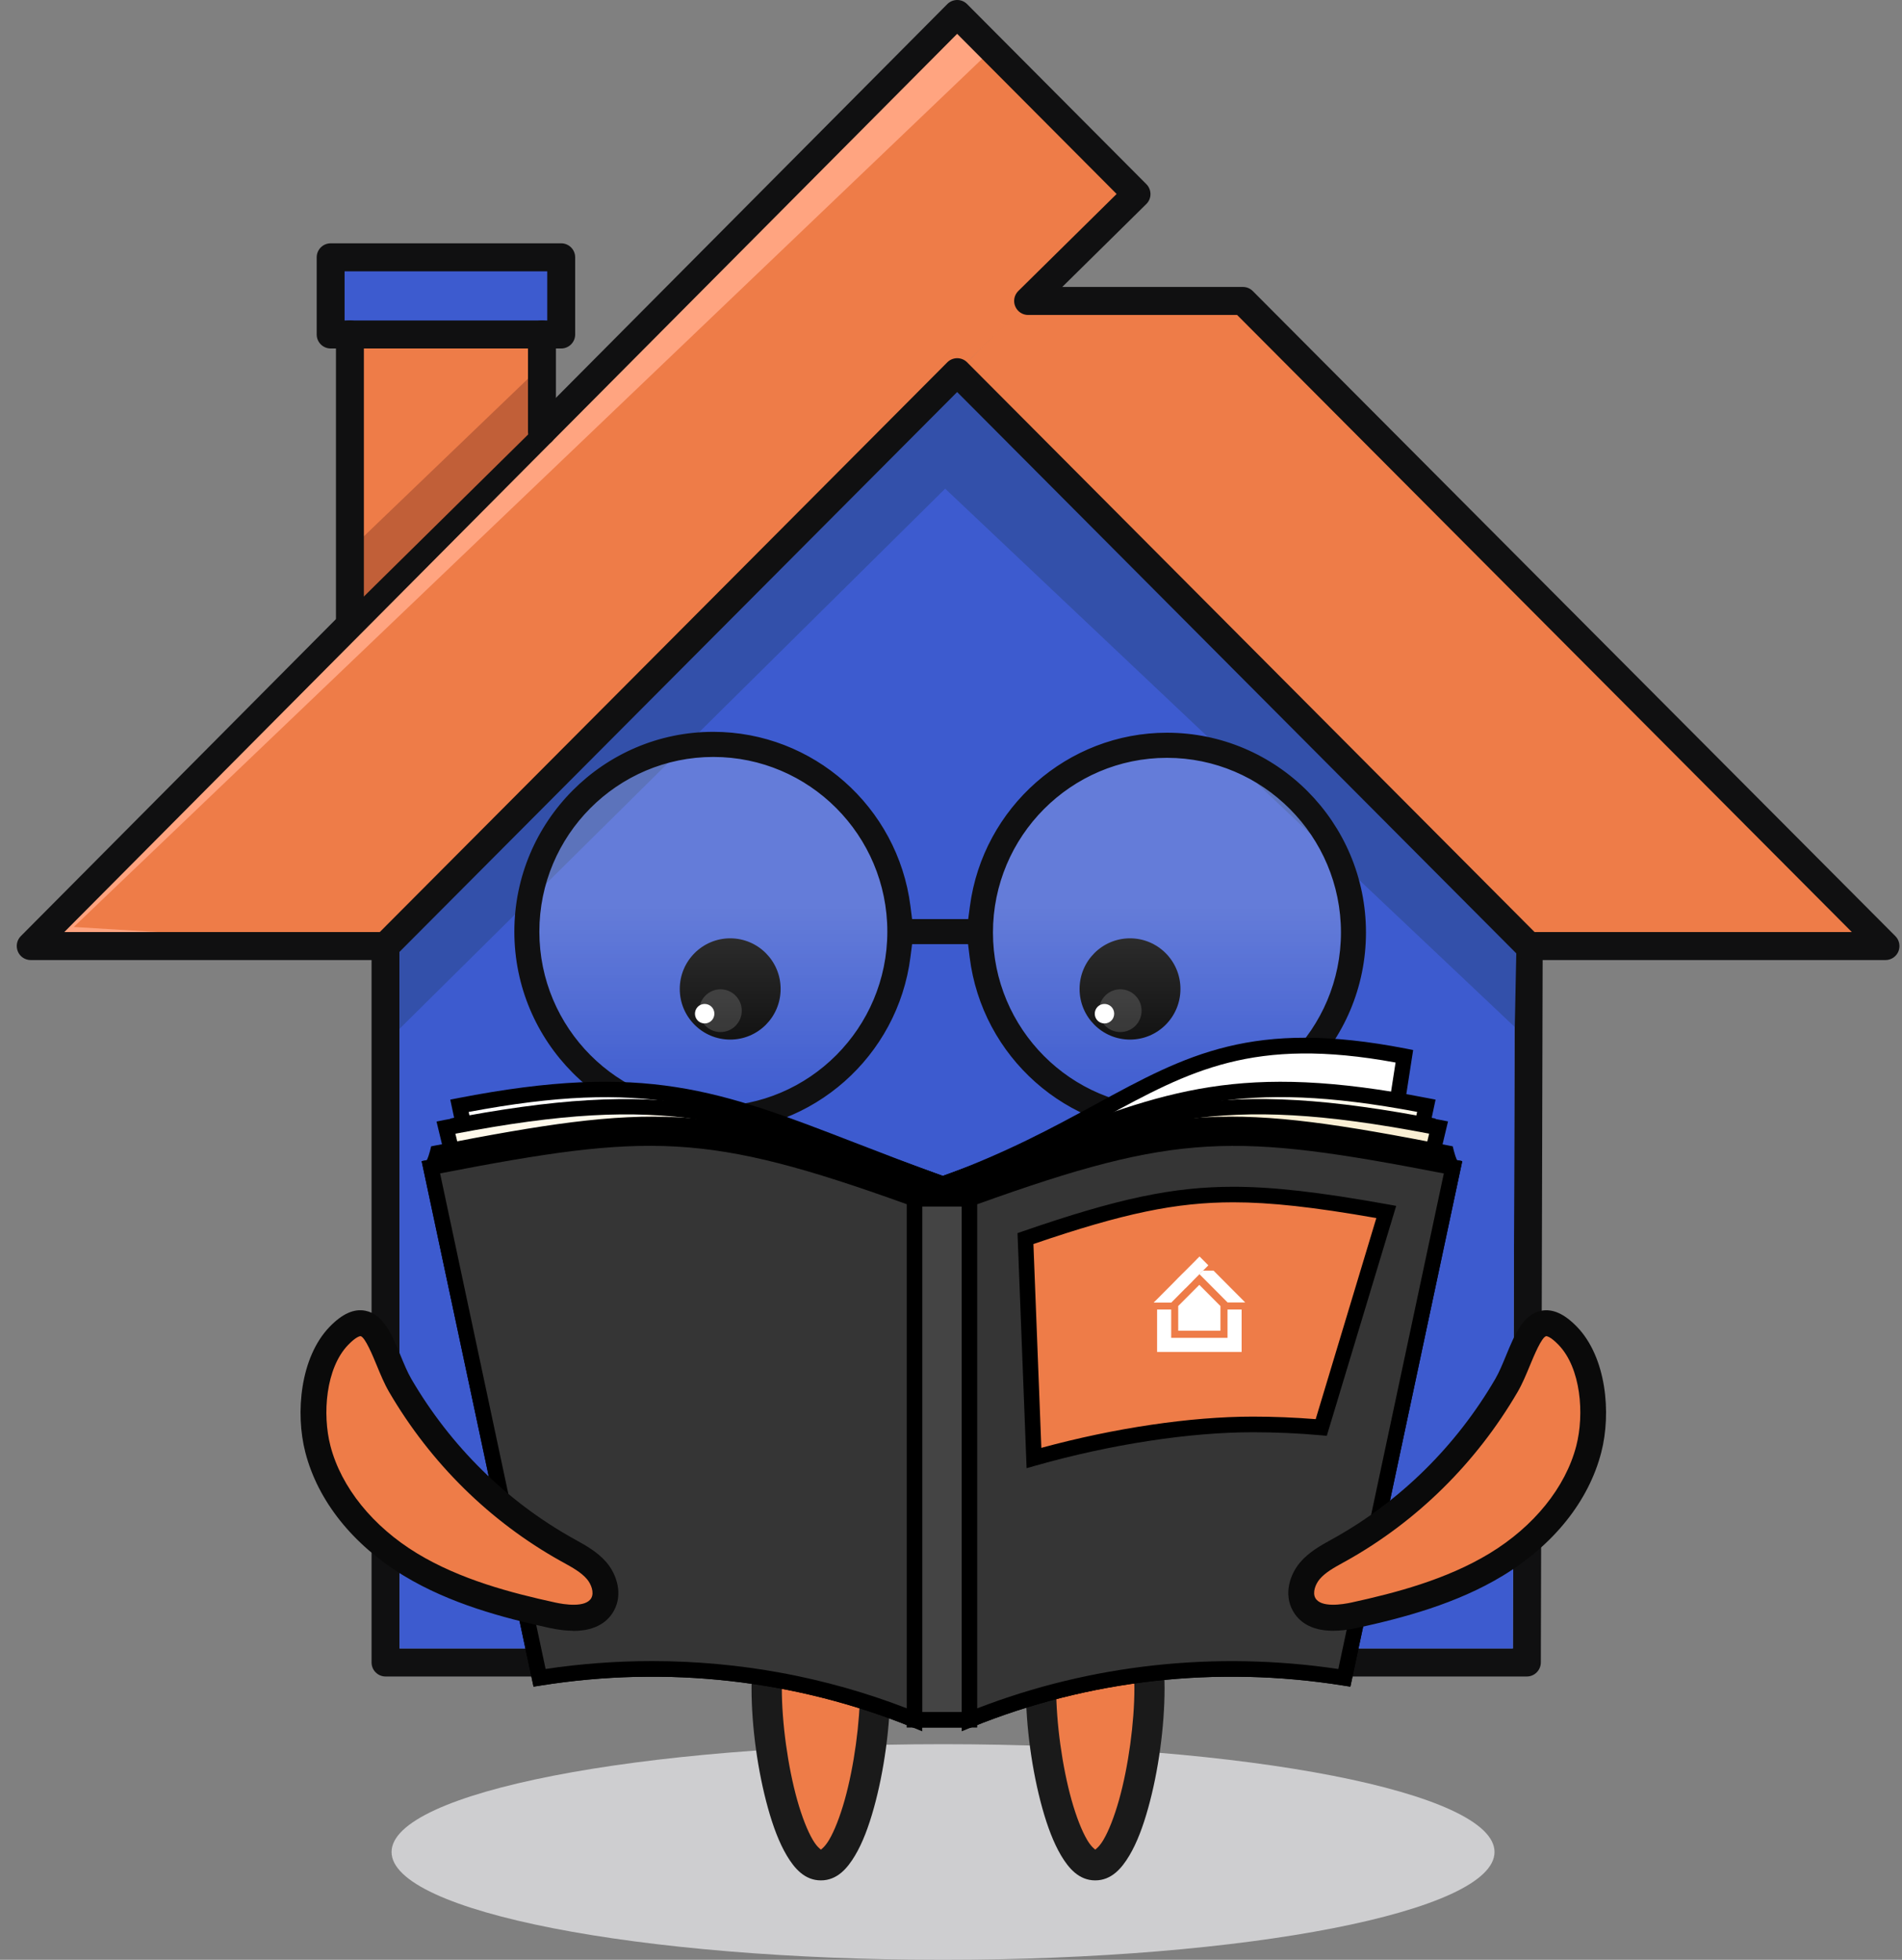 <svg width="99" height="102" viewBox="0 0 99 102" fill="none" xmlns="http://www.w3.org/2000/svg">
<rect x="0" y="0" width="99" height="102" fill="#808080" stroke="none"/>
<g clip-path="url(#clip0_3033_9055)">
<path d="M49.086 102C64.939 102 77.791 99.488 77.791 96.389C77.791 93.29 64.939 90.778 49.086 90.778C33.233 90.778 20.381 93.29 20.381 96.389C20.381 99.488 33.233 102 49.086 102Z" fill="#CECED0"/>
<path d="M45.555 87.854C45.555 91.661 44.291 97.072 42.73 97.072C41.17 97.072 39.906 91.661 39.906 87.854C39.906 84.046 41.577 83.288 42.73 83.288C43.884 83.288 45.555 84.049 45.555 87.854Z" fill="#EE7C48"/>
<path d="M42.73 82.497C41.98 82.497 41.009 82.775 40.283 83.633C39.559 84.492 39.118 85.837 39.118 87.856C39.118 89.876 39.441 92.193 39.974 94.107C40.24 95.063 40.557 95.909 40.953 96.575C41.351 97.242 41.883 97.866 42.728 97.866C43.572 97.866 44.105 97.242 44.503 96.575C44.901 95.909 45.216 95.063 45.482 94.107C46.017 92.193 46.337 89.849 46.337 87.856C46.337 85.864 45.896 84.492 45.173 83.633C44.449 82.775 43.475 82.497 42.725 82.497H42.73ZM42.73 84.079C43.137 84.079 43.575 84.181 43.973 84.654C44.371 85.127 44.767 86.066 44.767 87.854C44.767 89.641 44.457 91.931 43.968 93.675C43.723 94.548 43.43 95.293 43.153 95.76C42.943 96.111 42.773 96.227 42.73 96.265C42.685 96.227 42.515 96.111 42.308 95.76C42.031 95.293 41.738 94.548 41.493 93.675C41.006 91.931 40.694 89.668 40.694 87.854C40.694 86.039 41.087 85.127 41.488 84.654C41.886 84.181 42.327 84.079 42.73 84.079Z" fill="#1A1A1A"/>
<path d="M59.834 87.854C59.834 91.661 58.57 97.072 57.01 97.072C55.45 97.072 54.185 91.661 54.185 87.854C54.185 84.046 55.856 83.288 57.01 83.288C58.164 83.288 59.834 84.049 59.834 87.854Z" fill="#EE7C48"/>
<path d="M57.01 82.497C56.259 82.497 55.288 82.775 54.562 83.633C53.839 84.492 53.398 85.837 53.398 87.856C53.398 89.876 53.72 92.193 54.253 94.107C54.519 95.063 54.837 95.909 55.232 96.575C55.63 97.242 56.163 97.866 57.007 97.866C57.852 97.866 58.384 97.242 58.782 96.575C59.18 95.909 59.495 95.063 59.761 94.107C60.297 92.193 60.617 89.849 60.617 87.856C60.617 85.864 60.176 84.492 59.452 83.633C58.728 82.775 57.755 82.497 57.004 82.497H57.01ZM57.01 84.079C57.416 84.079 57.854 84.181 58.252 84.654C58.651 85.127 59.046 86.066 59.046 87.854C59.046 89.641 58.737 91.931 58.247 93.675C58.002 94.548 57.709 95.293 57.432 95.76C57.222 96.111 57.053 96.227 57.01 96.265C56.964 96.227 56.795 96.111 56.587 95.76C56.31 95.293 56.017 94.548 55.773 93.675C55.286 91.931 54.974 89.668 54.974 87.854C54.974 86.039 55.366 85.127 55.767 84.654C56.165 84.181 56.606 84.079 57.01 84.079Z" fill="#1A1A1A"/>
<path d="M49.821 19.371L46.128 23.081L42.432 26.789V26.886L35.043 34.306H34.944L20.166 49.238H20.067V86.525H79.475V49.238H79.572L49.821 19.371ZM78.749 85.796H20.796V49.541L49.821 20.403L78.845 49.541L78.749 85.796Z" fill="#3D5BCF"/>
<path d="M28.208 13.393H18.213V33.472H28.208V13.393Z" fill="#EE7C48"/>
<path d="M29.212 13.393H17.21V17.408H29.212V13.393Z" fill="#3D5BCF"/>
<path d="M80.085 48.722L50.334 18.855C50.052 18.572 49.592 18.572 49.306 18.855L19.555 48.722C19.418 48.86 19.34 49.044 19.34 49.238V86.525C19.34 86.927 19.666 87.254 20.067 87.254H79.474C79.875 87.254 80.198 86.927 80.201 86.525L80.297 49.241C80.297 49.046 80.222 48.86 80.085 48.722ZM78.748 85.796H20.796V49.541L49.82 20.403L78.845 49.541L78.748 85.796Z" fill="#101011"/>
<path d="M78.845 49.54L78.748 85.796H20.795V49.54L49.82 20.403L78.845 49.54Z" fill="#3D5BCF"/>
<path d="M59.154 10.101L57.308 11.954L49.823 19.374L46.127 23.081L42.431 26.789V26.889L35.043 34.306H34.946L20.169 49.238H1.596L3.054 47.777L3.444 47.386L3.737 47.091L3.834 46.994L20.169 30.596L23.862 26.889L27.555 23.081L31.25 19.374L35.043 15.664L46.127 4.536L47.585 2.976L48.362 2.292L49.823 0.729L59.154 10.101Z" fill="#EE7C48"/>
<path d="M98.141 49.238H79.572L49.823 19.374L53.516 15.664H64.695L94.448 45.531L95.906 46.994L96.003 47.091L96.199 47.288L96.296 47.386L96.587 47.677L96.684 47.777L98.141 49.238Z" fill="#EE7C48"/>
<path d="M20.795 53.545L49.196 25.433L78.845 53.453L78.945 48.552L49.823 19.374L20.795 48.644V53.545Z" fill="#3350AA"/>
<path d="M20.069 49.238H1.596L49.823 0.729L51.647 2.56L3.839 48.244L20.069 49.238Z" fill="#FFA480"/>
<path d="M98.141 49.967H79.571C79.378 49.967 79.195 49.892 79.058 49.754L49.82 20.403L20.581 49.754C20.443 49.892 20.26 49.967 20.067 49.967H1.596C1.303 49.967 1.037 49.789 0.927 49.516C0.816 49.243 0.876 48.93 1.083 48.722L49.309 0.213C49.447 0.076 49.63 0 49.823 0C50.017 0 50.2 0.076 50.337 0.213L59.67 9.586C59.807 9.723 59.883 9.91 59.883 10.104C59.883 10.299 59.805 10.485 59.665 10.62L55.291 14.935H64.695C64.888 14.935 65.071 15.01 65.208 15.148L98.655 48.722C98.862 48.93 98.924 49.243 98.814 49.516C98.701 49.789 98.437 49.967 98.141 49.967ZM79.873 48.509H96.388L64.393 16.393H53.513C53.218 16.393 52.954 16.215 52.841 15.939C52.728 15.667 52.793 15.351 53.005 15.143L58.121 10.096L49.82 1.761L3.347 48.509H19.768L49.309 18.855C49.592 18.572 50.054 18.572 50.337 18.855L79.875 48.509H79.873Z" fill="#101011"/>
<path d="M29.212 18.137H17.21C16.809 18.137 16.484 17.81 16.484 17.408V13.393C16.484 12.991 16.809 12.664 17.21 12.664H29.212C29.612 12.664 29.938 12.991 29.938 13.393V17.408C29.938 17.81 29.612 18.137 29.212 18.137ZM17.936 16.679H28.485V14.122H17.936V16.679Z" fill="#101011"/>
<path d="M18.213 28.609L28.208 19.012V21.904L18.213 31.762V28.609Z" fill="#C15F38"/>
<path d="M18.213 33.18C17.813 33.18 17.487 32.853 17.487 32.451V17.406C17.487 17.003 17.813 16.677 18.213 16.677C18.614 16.677 18.94 17.003 18.94 17.406V32.451C18.94 32.853 18.614 33.18 18.213 33.18Z" fill="#101011"/>
<path d="M28.209 23.2C27.808 23.2 27.482 22.873 27.482 22.471V17.408C27.482 17.006 27.808 16.679 28.209 16.679C28.609 16.679 28.935 17.006 28.935 17.408V22.471C28.935 22.873 28.609 23.2 28.209 23.2Z" fill="#101011"/>
<path d="M35.382 51.471C35.382 50.016 36.557 48.836 38.007 48.836C39.457 48.836 40.632 50.016 40.632 51.471C40.632 52.926 39.457 54.106 38.007 54.106C36.557 54.106 35.382 52.926 35.382 51.471Z" fill="black"/>
<path d="M37.501 53.715C38.113 53.715 38.609 53.217 38.609 52.602C38.609 51.988 38.113 51.49 37.501 51.49C36.889 51.49 36.393 51.988 36.393 52.602C36.393 53.217 36.889 53.715 37.501 53.715Z" fill="#272727"/>
<path d="M37.049 53.105C36.858 53.31 36.538 53.321 36.334 53.132C36.13 52.943 36.119 52.619 36.307 52.413C36.495 52.208 36.818 52.197 37.023 52.386C37.227 52.575 37.238 52.899 37.049 53.105Z" fill="white"/>
<path d="M58.818 54.106C60.267 54.106 61.443 52.927 61.443 51.471C61.443 50.016 60.267 48.836 58.818 48.836C57.368 48.836 56.192 50.016 56.192 51.471C56.192 52.927 57.368 54.106 58.818 54.106Z" fill="black"/>
<path d="M57.204 52.602C57.204 51.989 57.699 51.49 58.312 51.49C58.925 51.49 59.42 51.987 59.42 52.602C59.42 53.218 58.925 53.715 58.312 53.715C57.699 53.715 57.204 53.218 57.204 52.602Z" fill="#272727"/>
<path d="M57.86 53.105C57.669 53.31 57.349 53.321 57.144 53.132C56.94 52.943 56.929 52.619 57.117 52.413C57.306 52.208 57.629 52.197 57.833 52.386C58.037 52.575 58.048 52.899 57.86 53.105Z" fill="white"/>
<path opacity="0.2" d="M60.74 39.042C55.528 39.042 51.286 43.3 51.286 48.533C51.286 53.766 55.528 58.025 60.74 58.025C65.953 58.025 70.195 53.766 70.195 48.533C70.195 43.3 65.953 39.042 60.74 39.042Z" fill="url(#paint0_linear_3033_9055)"/>
<path opacity="0.2" d="M37.189 39.102C32.001 39.102 27.781 43.338 27.781 48.547C27.781 53.756 32.001 57.992 37.189 57.992C42.378 57.992 46.598 53.756 46.598 48.547C46.598 43.338 42.378 39.102 37.189 39.102Z" fill="url(#paint1_linear_3033_9055)"/>
<path d="M60.74 58.929C55.528 58.929 51.114 55.011 50.471 49.816L50.388 49.138H47.475L47.389 49.813C46.727 54.984 42.316 58.883 37.127 58.883C31.417 58.883 26.772 54.22 26.772 48.488C26.772 42.755 31.417 38.089 37.127 38.089C42.316 38.089 46.73 41.988 47.389 47.159L47.475 47.834H50.396L50.485 47.162C51.165 42.015 55.574 38.135 60.74 38.135C66.451 38.135 71.099 42.798 71.099 48.531C71.099 54.263 66.453 58.926 60.74 58.926V58.929ZM60.74 39.442C55.748 39.442 51.684 43.519 51.684 48.533C51.684 53.548 55.746 57.625 60.74 57.625C65.735 57.625 69.797 53.548 69.797 48.533C69.797 43.519 65.735 39.442 60.74 39.442ZM37.13 39.396C32.135 39.396 28.074 43.473 28.074 48.488C28.074 53.502 32.135 57.579 37.13 57.579C42.125 57.579 46.186 53.502 46.186 48.488C46.186 43.473 42.125 39.396 37.13 39.396Z" fill="#101011"/>
<path d="M23.916 58.538L29.575 85.108C36.359 84.028 43.096 84.862 49.089 87.289V61.64C38.47 57.8 35.474 56.288 23.919 58.538H23.916Z" fill="#F1F1F1"/>
<path d="M49.49 87.889L48.936 87.665C42.873 85.207 36.2 84.462 29.637 85.507L29.26 85.567L23.437 58.216L23.84 58.138C34.798 56.005 38.217 57.25 47.357 60.579C47.954 60.795 48.575 61.022 49.223 61.257L49.49 61.354V87.889ZM35.428 84.238C39.971 84.238 44.463 85.064 48.683 86.695V61.926C48.129 61.727 47.596 61.532 47.08 61.343C37.959 58.022 34.809 56.874 24.395 58.859L29.887 84.651C31.732 84.376 33.585 84.241 35.428 84.241V84.238Z" fill="black"/>
<path d="M74.24 58.538L68.581 85.108C61.797 84.028 55.06 84.862 49.067 87.289V61.64C59.686 57.8 62.682 56.288 74.237 58.538H74.24Z" fill="#F1F1F1"/>
<path d="M48.666 87.889V61.354L48.932 61.257C49.584 61.022 50.205 60.795 50.799 60.579C59.939 57.25 63.36 56.005 74.315 58.138L74.719 58.216L68.896 85.567L68.516 85.507C61.953 84.462 55.28 85.207 49.218 87.665L48.664 87.889H48.666ZM49.473 61.924V86.693C55.404 84.403 61.881 83.695 68.269 84.646L73.761 58.854C63.347 56.869 60.197 58.017 51.076 61.338C50.562 61.527 50.027 61.718 49.473 61.921V61.924Z" fill="black"/>
<path d="M73.097 54.973L68.584 84.122C61.8 83.042 55.062 83.876 49.07 86.304V61.64C59.689 57.8 61.542 52.724 73.097 54.973Z" fill="white"/>
<path d="M48.666 86.903V61.354L48.933 61.257C52.333 60.028 54.834 58.667 57.04 57.466C61.779 54.887 65.203 53.024 73.173 54.574L73.555 54.649L68.92 84.584L68.519 84.519C61.956 83.474 55.283 84.219 49.221 86.676L48.666 86.9V86.903ZM49.473 61.924V85.71C55.399 83.423 61.868 82.715 68.248 83.66L72.64 55.3C65.227 53.937 61.943 55.724 57.427 58.181C55.254 59.364 52.795 60.7 49.476 61.926L49.473 61.924Z" fill="black"/>
<path d="M23.916 57.552L29.575 84.122C36.359 83.042 43.096 83.876 49.089 86.304V61.64C38.47 57.8 35.474 55.303 23.919 57.552H23.916Z" fill="white"/>
<path d="M49.49 86.903L48.936 86.679C42.873 84.222 36.2 83.477 29.637 84.522L29.26 84.581L23.437 57.231L23.84 57.152C33.591 55.254 37.464 56.753 44.498 59.472C45.888 60.009 47.464 60.62 49.226 61.257L49.492 61.354V86.903H49.49ZM35.428 83.252C39.971 83.252 44.463 84.079 48.683 85.71V61.926C47.02 61.322 45.53 60.744 44.204 60.233C37.187 57.52 33.615 56.137 24.395 57.873L29.887 83.666C31.732 83.39 33.585 83.255 35.428 83.255V83.252Z" fill="black"/>
<path d="M74.24 57.552L68.581 84.122C61.798 83.042 55.06 83.876 49.067 86.304V61.64C59.686 57.8 62.683 55.303 74.238 57.552H74.24Z" fill="#FFF9EB"/>
<path d="M48.666 86.903V61.354L48.933 61.257C50.695 60.62 52.271 60.009 53.661 59.472C60.695 56.75 64.571 55.254 74.318 57.153L74.722 57.231L68.899 84.581L68.519 84.522C61.956 83.477 55.283 84.222 49.221 86.679L48.666 86.903ZM49.473 61.924V85.707C55.404 83.417 61.881 82.71 68.269 83.66L73.762 57.868C64.541 56.132 60.969 57.514 53.952 60.228C52.629 60.741 51.136 61.319 49.473 61.921V61.924Z" fill="black"/>
<path d="M23.211 58.683L29.572 85.105C36.356 84.025 43.093 84.859 49.086 87.287V61.637C38.467 57.798 34.766 56.431 23.211 58.681V58.683Z" fill="#FFF9EB"/>
<path d="M49.489 87.889L48.935 87.665C42.873 85.207 36.199 84.462 29.637 85.507L29.268 85.567L22.721 58.37L23.135 58.289C34.752 56.026 38.658 57.439 49.091 61.214L49.489 61.357V87.891V87.889ZM35.427 84.238C39.97 84.238 44.462 85.064 48.682 86.695V61.926C38.346 58.189 34.728 56.907 23.703 59.005L29.878 84.651C31.726 84.376 33.582 84.238 35.43 84.238H35.427Z" fill="black"/>
<path d="M74.88 58.683L68.584 85.105C61.8 84.025 55.062 84.859 49.07 87.287V61.637C59.689 57.798 63.323 56.431 74.88 58.681V58.683Z" fill="#FAEFD4"/>
<path d="M48.666 87.889V61.354L49.178 61.167C59.514 57.43 63.382 56.032 74.956 58.284L75.37 58.365L68.888 85.564L68.519 85.504C61.956 84.459 55.283 85.205 49.221 87.662L48.666 87.886V87.889ZM49.473 61.924V86.692C55.407 84.4 61.889 83.695 68.277 84.648L74.388 59.002C63.366 56.904 59.797 58.189 49.473 61.924Z" fill="black"/>
<path d="M75.289 60.009C63.882 57.79 60.926 57.836 50.444 61.627H47.617C37.136 57.836 34.177 57.79 22.773 60.009C22.773 60.009 22.592 60.722 22.428 60.752L28.087 87.322C34.871 86.242 41.609 87.076 47.601 89.504H50.466C56.456 87.076 63.196 86.242 69.98 87.322L75.639 60.752C75.475 60.72 75.295 60.009 75.295 60.009H75.289Z" fill="#4A47C7"/>
<path d="M47.518 89.911L47.445 89.882C41.383 87.424 34.709 86.679 28.147 87.724L27.77 87.784L21.947 60.433L22.221 60.379C22.27 60.274 22.337 60.08 22.38 59.909L22.442 59.661L22.695 59.612C33.838 57.444 36.974 57.352 47.687 61.222H50.372C61.085 57.352 64.224 57.444 75.365 59.612L75.615 59.661L75.677 59.909C75.72 60.08 75.787 60.274 75.835 60.379L76.11 60.433L70.286 87.784L69.907 87.724C63.344 86.679 56.671 87.424 50.608 89.882L50.536 89.911H47.515H47.518ZM47.677 89.101H50.385C56.448 86.66 63.099 85.888 69.662 86.865L75.195 60.882C75.123 60.768 75.045 60.601 74.969 60.36C64.022 58.235 61.15 58.187 50.582 62.008L50.514 62.032H47.547L47.48 62.008C36.912 58.187 34.042 58.235 23.093 60.36C23.017 60.601 22.942 60.765 22.867 60.882L28.399 86.865C34.96 85.888 41.614 86.66 47.677 89.101Z" fill="black"/>
<path d="M50.463 62.391H47.599V89.503H50.463V62.391Z" fill="#444444"/>
<path d="M50.864 89.911H47.192V61.986H50.864V89.911ZM47.999 89.101H50.057V62.796H47.999V89.101Z" fill="black"/>
<path d="M22.426 60.752L28.085 87.322C34.868 86.242 41.606 87.076 47.599 89.504V62.391C36.98 58.551 33.983 58.503 22.428 60.752H22.426Z" fill="#353535"/>
<path d="M47.999 90.106L47.445 89.882C41.383 87.424 34.709 86.679 28.147 87.724L27.77 87.783L21.947 60.433L22.35 60.355C34.796 57.933 37.822 58.424 47.736 62.01L48.002 62.107V90.106H47.999ZM33.94 86.452C38.483 86.452 42.975 87.278 47.195 88.909V62.674C36.756 58.918 33.782 58.967 22.907 61.07L28.399 86.863C30.245 86.587 32.095 86.452 33.94 86.452Z" fill="black"/>
<path d="M75.631 60.752L69.972 87.322C63.188 86.242 56.451 87.076 50.458 89.503V62.391C61.077 58.551 64.073 58.502 75.628 60.752H75.631Z" fill="#353535"/>
<path d="M50.057 90.106V62.107L50.323 62.01C61.23 58.065 64.396 58.154 75.709 60.355L76.112 60.433L70.289 87.783L69.91 87.724C63.347 86.679 56.674 87.424 50.611 89.882L50.057 90.106ZM50.864 62.677V88.912C56.795 86.62 63.272 85.915 69.66 86.865L75.152 61.073C64.28 58.97 61.306 58.921 50.864 62.677Z" fill="black"/>
<path d="M53.376 64.462C58.352 62.745 61.144 62.169 64.194 62.169C66.418 62.169 68.915 62.493 72.156 63.077L68.769 74.293C67.583 74.188 66.391 74.134 65.208 74.134C61.537 74.134 57.289 74.895 53.817 75.881L53.376 64.465V64.462Z" fill="#EE7C48"/>
<path d="M53.435 76.41L52.962 64.178L53.244 64.081C58.193 62.372 61.058 61.767 64.194 61.767C66.254 61.767 68.656 62.04 72.226 62.68L72.672 62.761L69.06 74.728L68.734 74.698C67.564 74.593 66.378 74.542 65.208 74.542C61.913 74.542 57.801 75.174 53.928 76.273L53.435 76.413V76.41ZM53.79 64.748L54.202 75.355C58 74.32 61.983 73.729 65.211 73.729C66.295 73.729 67.395 73.775 68.482 73.861L71.639 63.395C68.366 62.82 66.12 62.575 64.197 62.575C61.219 62.575 58.473 63.144 53.793 64.745L53.79 64.748Z" fill="black"/>
<path d="M64.627 68.156V70.362H60.227V68.156H60.961V69.63H63.893V68.156H64.627Z" fill="white"/>
<path d="M63.525 67.972V69.257H61.327V67.972L62.425 66.87L63.522 67.972H63.525Z" fill="white"/>
<path d="M62.892 65.858L62.801 65.95L62.432 66.317L62.249 66.5L62.067 66.684V66.689L61.884 66.873L61.701 67.057H61.695L60.967 67.794H60.049L60.122 67.721L60.141 67.702L60.154 67.689L60.16 67.683L60.967 66.873L61.149 66.689L61.332 66.5L61.515 66.317L61.703 66.133L62.069 65.766L62.252 65.582L62.325 65.504L62.362 65.472L62.435 65.393L62.895 65.855L62.892 65.858Z" fill="white"/>
<path d="M64.816 67.788H63.898L62.43 66.314L62.613 66.13H63.164L64.444 67.416L64.633 67.605L64.705 67.678L64.711 67.683L64.721 67.694L64.727 67.699L64.74 67.713L64.746 67.718L64.818 67.791L64.816 67.788Z" fill="white"/>
<path d="M82.697 75.425C82.035 77.976 80.125 80.066 77.876 81.43C75.628 82.793 73.054 83.509 70.488 84.068C69.555 84.27 68.347 84.343 67.879 83.506C67.57 82.953 67.774 82.227 68.188 81.743C68.602 81.26 69.181 80.966 69.735 80.655C73.32 78.654 76.341 75.654 78.412 72.103C79.35 70.494 79.698 67.551 81.605 69.522C82.979 70.945 83.167 73.618 82.699 75.422L82.697 75.425Z" fill="#EE7C48"/>
<path d="M69.396 84.875C68.172 84.875 67.581 84.349 67.295 83.838C66.806 82.966 67.137 81.938 67.68 81.306C68.137 80.774 68.737 80.442 69.267 80.147L69.409 80.069C72.882 78.133 75.795 75.26 77.831 71.766C78.035 71.418 78.218 70.969 78.396 70.537C78.829 69.487 79.275 68.401 80.225 68.218C80.817 68.104 81.427 68.377 82.083 69.055C83.614 70.64 83.877 73.545 83.345 75.597C82.689 78.127 80.87 80.404 78.221 82.01C75.808 83.474 73.027 84.206 70.628 84.73C70.157 84.832 69.748 84.875 69.391 84.875H69.396ZM80.48 69.541C80.244 69.587 79.838 70.575 79.641 71.048C79.445 71.523 79.243 72.014 78.993 72.444C76.833 76.146 73.745 79.189 70.063 81.244L69.915 81.325C69.442 81.587 68.995 81.832 68.697 82.18C68.465 82.451 68.307 82.888 68.465 83.171C68.756 83.687 69.877 83.506 70.346 83.404C72.637 82.904 75.284 82.21 77.53 80.849C79.84 79.448 81.489 77.407 82.046 75.252C82.471 73.607 82.293 71.204 81.121 69.992C80.698 69.554 80.505 69.541 80.48 69.541Z" fill="#0A0A0A"/>
<path d="M16.546 75.425C17.207 77.976 19.117 80.066 21.366 81.43C23.614 82.793 26.188 83.509 28.754 84.068C29.688 84.27 30.895 84.343 31.363 83.506C31.672 82.953 31.468 82.227 31.054 81.743C30.64 81.26 30.061 80.966 29.507 80.655C25.922 78.654 22.901 75.654 20.83 72.103C19.892 70.494 19.545 67.551 17.638 69.522C16.263 70.945 16.075 73.618 16.543 75.422L16.546 75.425Z" fill="#EE7C48"/>
<path d="M29.849 84.876C29.494 84.876 29.082 84.83 28.612 84.73C26.213 84.206 23.431 83.474 21.019 82.01C18.372 80.404 16.551 78.128 15.895 75.598C15.362 73.545 15.626 70.64 17.156 69.055C17.813 68.377 18.421 68.102 19.015 68.218C19.964 68.401 20.411 69.487 20.844 70.537C21.021 70.969 21.207 71.418 21.409 71.766C23.448 75.26 26.358 78.13 29.83 80.069L29.976 80.15C30.505 80.444 31.105 80.777 31.562 81.308C32.106 81.943 32.437 82.972 31.947 83.844C31.662 84.352 31.07 84.881 29.846 84.881L29.849 84.876ZM18.762 69.541C18.741 69.541 18.547 69.557 18.125 69.992C16.952 71.204 16.772 73.608 17.199 75.252C17.759 77.407 19.405 79.448 21.715 80.85C23.961 82.21 26.605 82.904 28.897 83.404C29.365 83.507 30.487 83.687 30.777 83.172C30.936 82.888 30.777 82.451 30.546 82.181C30.247 81.832 29.801 81.587 29.33 81.325L29.182 81.244C25.5 79.189 22.412 76.146 20.252 72.444C20.002 72.014 19.8 71.523 19.604 71.048C19.408 70.573 19.002 69.584 18.765 69.538L18.762 69.541Z" fill="#0A0A0A"/>
</g>
<defs>
<linearGradient id="paint0_linear_3033_9055" x1="60.74" y1="39.042" x2="60.74" y2="58.025" gradientUnits="userSpaceOnUse">
<stop stop-color="white"/>
<stop offset="0.43" stop-color="white"/>
<stop offset="1" stop-color="white" stop-opacity="0"/>
</linearGradient>
<linearGradient id="paint1_linear_3033_9055" x1="37.189" y1="39.102" x2="37.189" y2="57.992" gradientUnits="userSpaceOnUse">
<stop stop-color="white"/>
<stop offset="0.43" stop-color="white"/>
<stop offset="1" stop-color="white" stop-opacity="0"/>
</linearGradient>
<clipPath id="clip0_3033_9055">
<rect width="98" height="102" fill="white" transform="translate(0.87)"/>
</clipPath>
</defs>
</svg>
